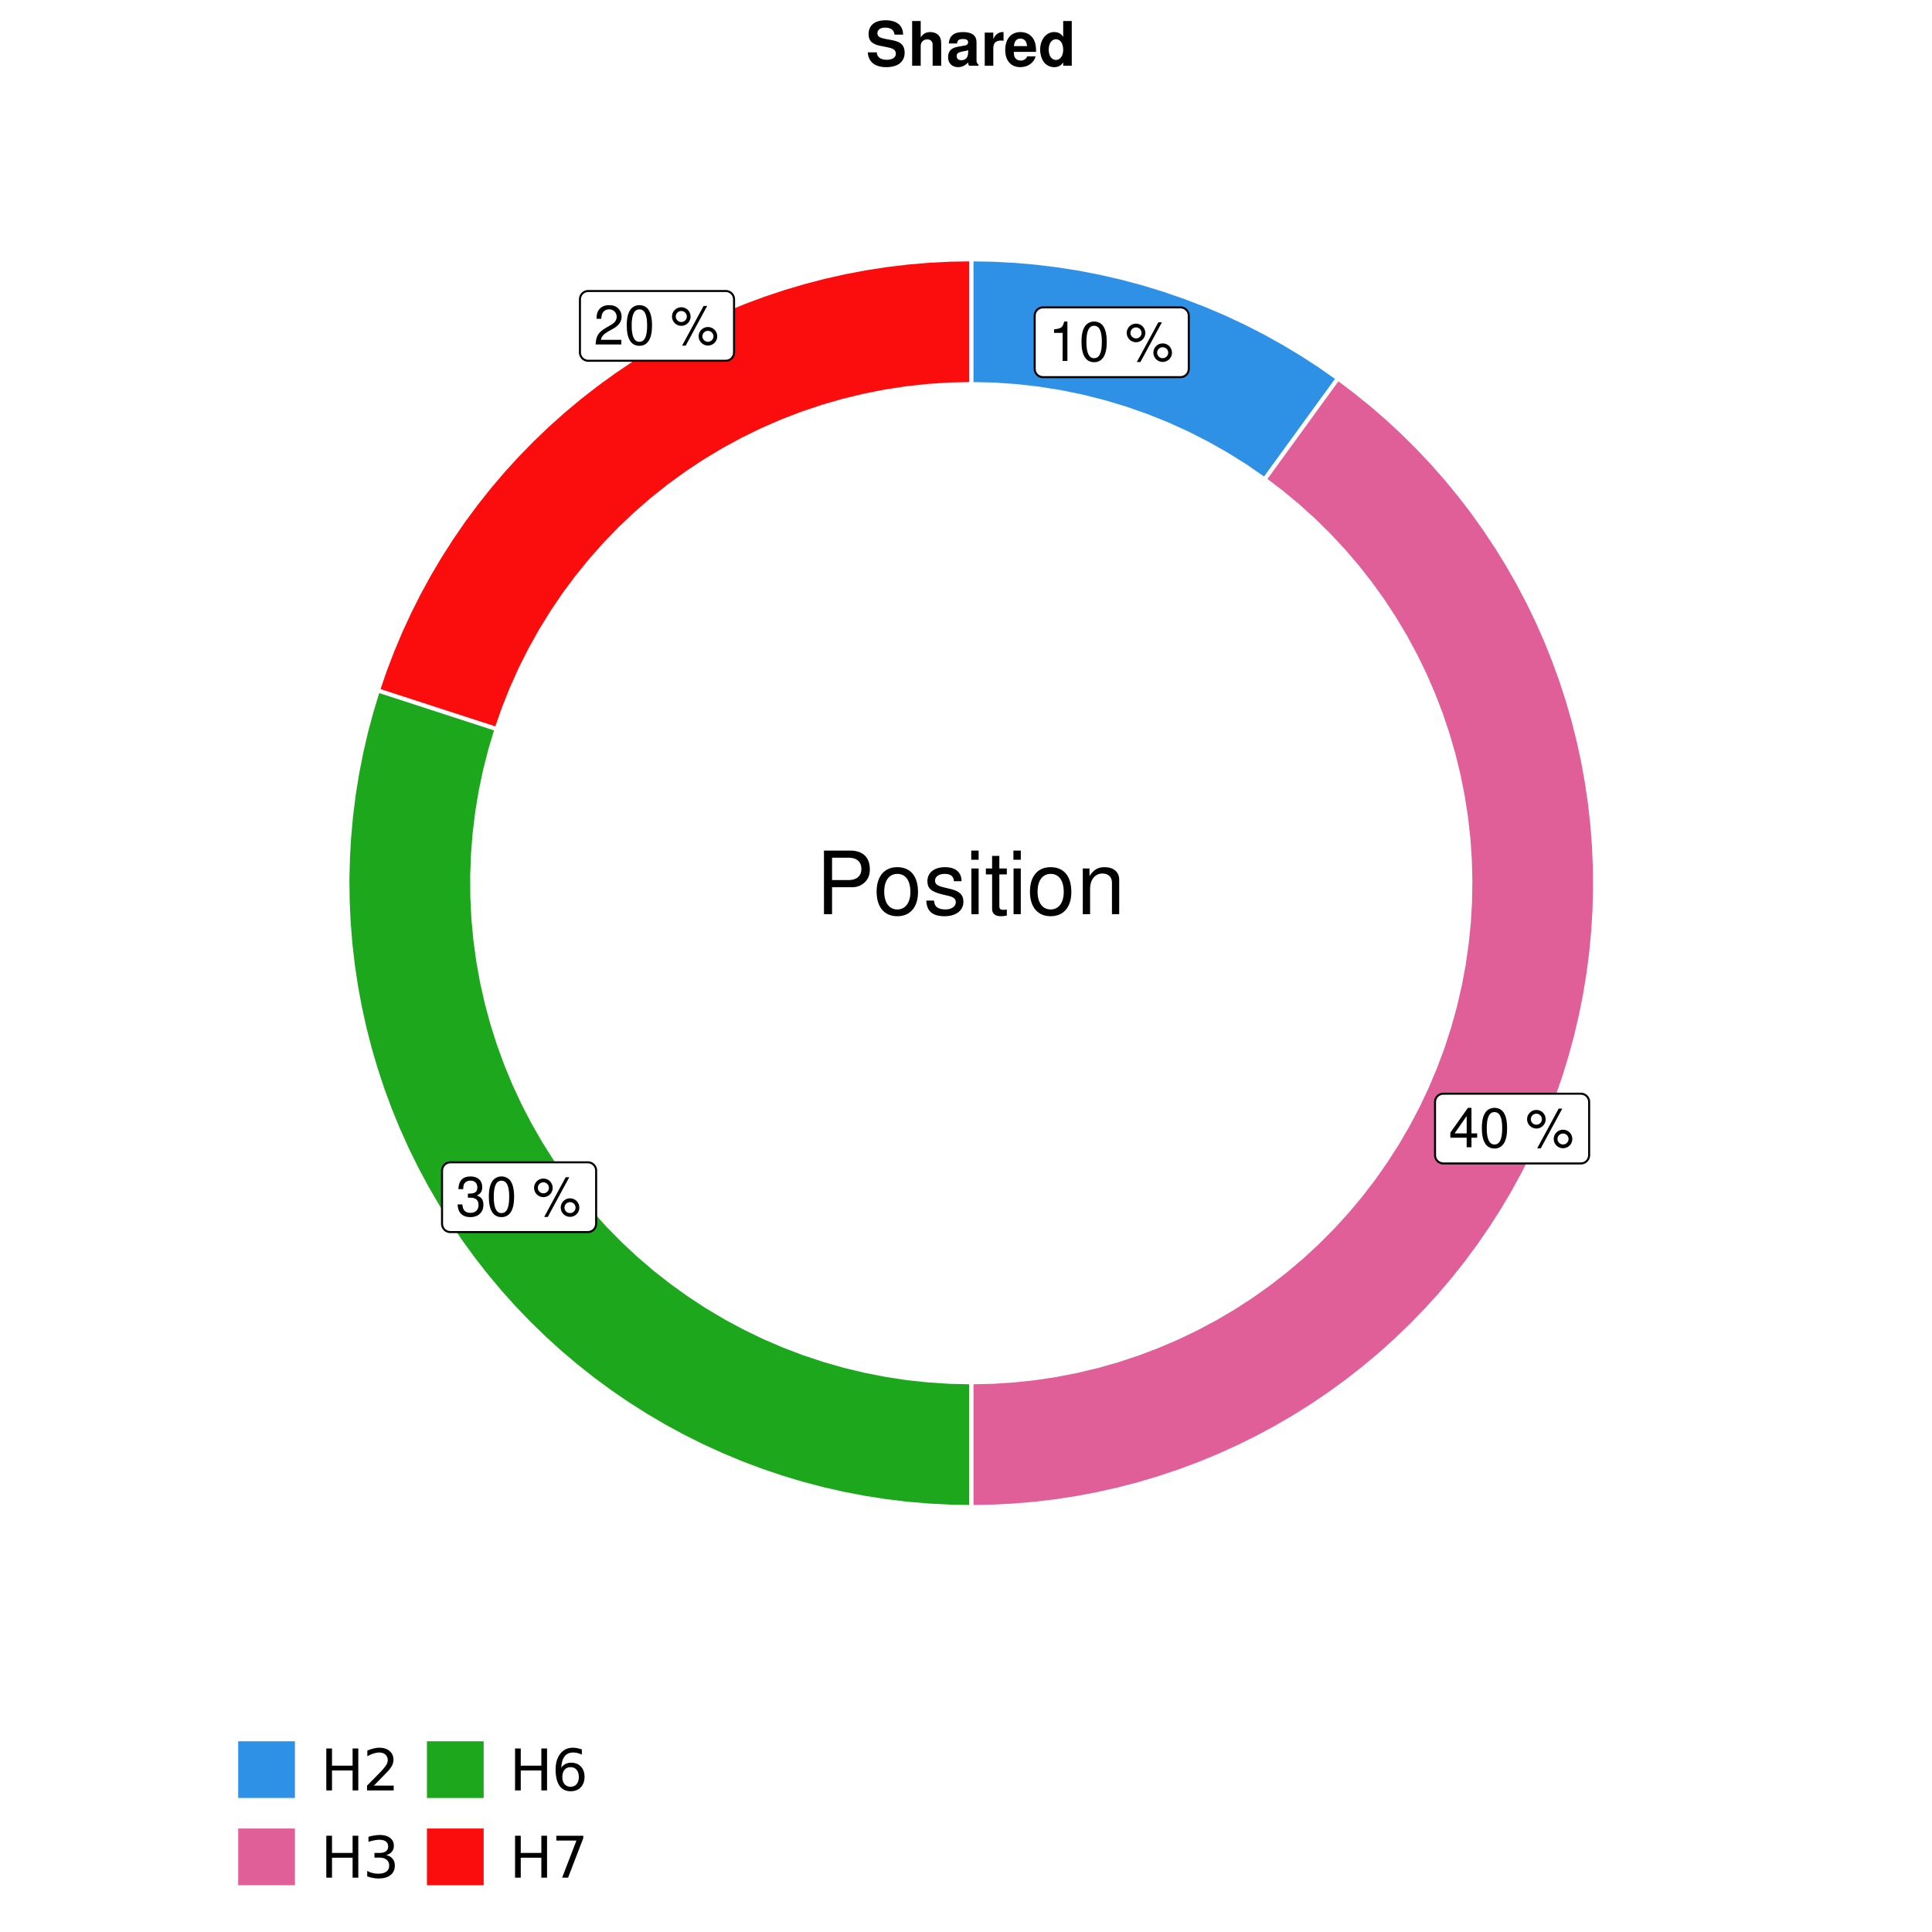 <?xml version="1.0" encoding="UTF-8"?>
<svg xmlns="http://www.w3.org/2000/svg" xmlns:xlink="http://www.w3.org/1999/xlink" width="504pt" height="504pt" viewBox="0 0 504 504" version="1.1">
<defs>
<g>
<symbol overflow="visible" id="glyph0-0">
<path style="stroke:none;" d=""/>
</symbol>
<symbol overflow="visible" id="glyph0-1">
<path style="stroke:none;" d="M 3.688 -7.328 L 3.688 0 L 4.938 0 L 4.938 -10.281 L 4.109 -10.281 C 3.672 -8.703 3.391 -8.484 1.453 -8.234 L 1.453 -7.328 Z M 3.688 -7.328 "/>
</symbol>
<symbol overflow="visible" id="glyph0-2">
<path style="stroke:none;" d="M 3.906 -10.281 C 2.969 -10.281 2.125 -9.859 1.594 -9.156 C 0.938 -8.25 0.609 -6.875 0.609 -4.984 C 0.609 -1.5 1.75 0.328 3.906 0.328 C 6.047 0.328 7.203 -1.5 7.203 -4.891 C 7.203 -6.875 6.891 -8.219 6.234 -9.156 C 5.703 -9.875 4.859 -10.281 3.906 -10.281 Z M 3.906 -9.172 C 5.266 -9.172 5.922 -7.797 5.922 -5 C 5.922 -2.078 5.281 -0.719 3.875 -0.719 C 2.562 -0.719 1.891 -2.141 1.891 -4.969 C 1.891 -7.797 2.562 -9.172 3.906 -9.172 Z M 3.906 -9.172 "/>
</symbol>
<symbol overflow="visible" id="glyph0-3">
<path style="stroke:none;" d=""/>
</symbol>
<symbol overflow="visible" id="glyph0-4">
<path style="stroke:none;" d="M 2.828 -9.734 C 1.5 -9.734 0.406 -8.641 0.406 -7.312 C 0.406 -5.969 1.5 -4.875 2.844 -4.875 C 4.172 -4.875 5.266 -5.969 5.266 -7.281 C 5.266 -8.656 4.188 -9.734 2.828 -9.734 Z M 2.828 -8.75 C 3.641 -8.75 4.281 -8.109 4.281 -7.297 C 4.281 -6.516 3.625 -5.875 2.844 -5.875 C 2.047 -5.875 1.391 -6.516 1.391 -7.312 C 1.391 -8.109 2.031 -8.75 2.828 -8.75 Z M 8.656 -10.078 L 3.047 0.281 L 3.984 0.281 L 9.594 -10.078 Z M 9.781 -4.578 C 8.453 -4.578 7.359 -3.5 7.359 -2.156 C 7.359 -0.812 8.453 0.266 9.797 0.266 C 11.125 0.266 12.219 -0.812 12.219 -2.141 C 12.219 -3.5 11.141 -4.578 9.781 -4.578 Z M 9.781 -3.578 C 10.594 -3.578 11.234 -2.938 11.234 -2.141 C 11.234 -1.359 10.578 -0.719 9.797 -0.719 C 8.984 -0.719 8.344 -1.359 8.344 -2.156 C 8.344 -2.938 8.984 -3.578 9.781 -3.578 Z M 9.781 -3.578 "/>
</symbol>
<symbol overflow="visible" id="glyph0-5">
<path style="stroke:none;" d="M 4.656 -2.484 L 4.656 0 L 5.906 0 L 5.906 -2.484 L 7.391 -2.484 L 7.391 -3.609 L 5.906 -3.609 L 5.906 -10.281 L 4.984 -10.281 L 0.391 -3.812 L 0.391 -2.484 Z M 4.656 -3.609 L 1.5 -3.609 L 4.656 -8.141 Z M 4.656 -3.609 "/>
</symbol>
<symbol overflow="visible" id="glyph0-6">
<path style="stroke:none;" d="M 3.141 -4.734 L 3.828 -4.734 C 5.188 -4.734 5.922 -4.094 5.922 -2.859 C 5.922 -1.562 5.141 -0.781 3.844 -0.781 C 2.453 -0.781 1.797 -1.484 1.703 -2.984 L 0.453 -2.984 C 0.516 -2.156 0.656 -1.625 0.891 -1.172 C 1.422 -0.172 2.406 0.328 3.781 0.328 C 5.859 0.328 7.188 -0.922 7.188 -2.875 C 7.188 -4.188 6.703 -4.891 5.484 -5.312 C 6.422 -5.703 6.891 -6.406 6.891 -7.453 C 6.891 -9.219 5.75 -10.281 3.828 -10.281 C 1.797 -10.281 0.719 -9.141 0.672 -6.969 L 1.922 -6.969 C 1.938 -7.594 1.984 -7.953 2.141 -8.266 C 2.438 -8.844 3.062 -9.188 3.844 -9.188 C 4.953 -9.188 5.609 -8.516 5.609 -7.406 C 5.609 -6.688 5.359 -6.234 4.812 -6 C 4.469 -5.859 4.016 -5.797 3.141 -5.781 Z M 3.141 -4.734 "/>
</symbol>
<symbol overflow="visible" id="glyph0-7">
<path style="stroke:none;" d="M 7.188 -1.234 L 1.891 -1.234 C 2.016 -2.094 2.469 -2.625 3.719 -3.391 L 5.141 -4.188 C 6.547 -4.969 7.266 -6.016 7.266 -7.281 C 7.266 -8.141 6.922 -8.922 6.328 -9.484 C 5.734 -10.031 4.984 -10.281 4.031 -10.281 C 2.766 -10.281 1.812 -9.828 1.25 -8.938 C 0.891 -8.406 0.734 -7.766 0.719 -6.719 L 1.969 -6.719 C 2 -7.422 2.094 -7.828 2.266 -8.172 C 2.594 -8.797 3.234 -9.188 4 -9.188 C 5.141 -9.188 5.984 -8.359 5.984 -7.25 C 5.984 -6.422 5.516 -5.719 4.625 -5.203 L 3.312 -4.438 C 1.203 -3.234 0.594 -2.266 0.484 -0.016 L 7.188 -0.016 Z M 7.188 -1.234 "/>
</symbol>
<symbol overflow="visible" id="glyph1-0">
<path style="stroke:none;" d=""/>
</symbol>
<symbol overflow="visible" id="glyph1-1">
<path style="stroke:none;" d="M 4.188 -7.031 L 9.406 -7.031 C 10.703 -7.031 11.719 -7.422 12.609 -8.219 C 13.609 -9.125 14.047 -10.203 14.047 -11.719 C 14.047 -14.844 12.203 -16.594 8.922 -16.594 L 2.078 -16.594 L 2.078 0 L 4.188 0 Z M 4.188 -8.906 L 4.188 -14.734 L 8.609 -14.734 C 10.625 -14.734 11.844 -13.641 11.844 -11.812 C 11.844 -10 10.625 -8.906 8.609 -8.906 Z M 4.188 -8.906 "/>
</symbol>
<symbol overflow="visible" id="glyph1-2">
<path style="stroke:none;" d="M 6.188 -12.266 C 2.828 -12.266 0.812 -9.875 0.812 -5.875 C 0.812 -1.844 2.828 0.531 6.219 0.531 C 9.578 0.531 11.609 -1.859 11.609 -5.781 C 11.609 -9.922 9.656 -12.266 6.188 -12.266 Z M 6.219 -10.516 C 8.359 -10.516 9.625 -8.766 9.625 -5.812 C 9.625 -2.984 8.312 -1.234 6.219 -1.234 C 4.094 -1.234 2.797 -2.984 2.797 -5.875 C 2.797 -8.766 4.094 -10.516 6.219 -10.516 Z M 6.219 -10.516 "/>
</symbol>
<symbol overflow="visible" id="glyph1-3">
<path style="stroke:none;" d="M 9.969 -8.609 C 9.953 -10.953 8.406 -12.266 5.641 -12.266 C 2.875 -12.266 1.062 -10.844 1.062 -8.625 C 1.062 -6.766 2.031 -5.875 4.844 -5.188 L 6.625 -4.766 C 7.938 -4.438 8.469 -3.969 8.469 -3.125 C 8.469 -1.984 7.359 -1.234 5.688 -1.234 C 4.672 -1.234 3.797 -1.531 3.328 -2.031 C 3.031 -2.375 2.891 -2.703 2.781 -3.547 L 0.781 -3.547 C 0.859 -0.797 2.406 0.531 5.531 0.531 C 8.531 0.531 10.453 -0.953 10.453 -3.25 C 10.453 -5.031 9.453 -6.016 7.078 -6.578 L 5.266 -7.016 C 3.703 -7.375 3.047 -7.875 3.047 -8.719 C 3.047 -9.828 4.031 -10.516 5.578 -10.516 C 7.109 -10.516 7.922 -9.859 7.969 -8.609 Z M 9.969 -8.609 "/>
</symbol>
<symbol overflow="visible" id="glyph1-4">
<path style="stroke:none;" d="M 3.422 -11.922 L 1.531 -11.922 L 1.531 0 L 3.422 0 Z M 3.422 -16.594 L 1.5 -16.594 L 1.5 -14.203 L 3.422 -14.203 Z M 3.422 -16.594 "/>
</symbol>
<symbol overflow="visible" id="glyph1-5">
<path style="stroke:none;" d="M 5.781 -11.922 L 3.828 -11.922 L 3.828 -15.203 L 1.938 -15.203 L 1.938 -11.922 L 0.312 -11.922 L 0.312 -10.375 L 1.938 -10.375 L 1.938 -1.359 C 1.938 -0.141 2.75 0.531 4.234 0.531 C 4.734 0.531 5.141 0.484 5.781 0.359 L 5.781 -1.234 C 5.516 -1.156 5.266 -1.141 4.875 -1.141 C 4.047 -1.141 3.828 -1.359 3.828 -2.203 L 3.828 -10.375 L 5.781 -10.375 Z M 5.781 -11.922 "/>
</symbol>
<symbol overflow="visible" id="glyph1-6">
<path style="stroke:none;" d="M 1.594 -11.922 L 1.594 0 L 3.5 0 L 3.5 -6.578 C 3.5 -9.016 4.781 -10.609 6.734 -10.609 C 8.234 -10.609 9.203 -9.703 9.203 -8.266 L 9.203 0 L 11.094 0 L 11.094 -9.016 C 11.094 -11 9.609 -12.266 7.312 -12.266 C 5.531 -12.266 4.391 -11.594 3.344 -9.922 L 3.344 -11.922 Z M 1.594 -11.922 "/>
</symbol>
<symbol overflow="visible" id="glyph2-0">
<path style="stroke:none;" d="M 0.75 2.656 L 0.75 -10.578 L 8.25 -10.578 L 8.25 2.656 Z M 1.594 1.812 L 7.406 1.812 L 7.406 -9.734 L 1.594 -9.734 Z M 1.594 1.812 "/>
</symbol>
<symbol overflow="visible" id="glyph2-1">
<path style="stroke:none;" d="M 1.469 -10.938 L 2.953 -10.938 L 2.953 -6.453 L 8.328 -6.453 L 8.328 -10.938 L 9.812 -10.938 L 9.812 0 L 8.328 0 L 8.328 -5.203 L 2.953 -5.203 L 2.953 0 L 1.469 0 Z M 1.469 -10.938 "/>
</symbol>
<symbol overflow="visible" id="glyph2-2">
<path style="stroke:none;" d="M 2.875 -1.25 L 8.047 -1.25 L 8.047 0 L 1.094 0 L 1.094 -1.25 C 1.656 -1.82 2.422 -2.598 3.391 -3.578 C 4.359 -4.555 4.969 -5.191 5.219 -5.484 C 5.695 -6.016 6.031 -6.461 6.219 -6.828 C 6.406 -7.203 6.5 -7.566 6.5 -7.922 C 6.5 -8.504 6.297 -8.977 5.891 -9.344 C 5.484 -9.707 4.953 -9.891 4.297 -9.891 C 3.828 -9.891 3.332 -9.805 2.812 -9.641 C 2.301 -9.484 1.754 -9.238 1.172 -8.906 L 1.172 -10.406 C 1.766 -10.645 2.32 -10.828 2.844 -10.953 C 3.363 -11.078 3.836 -11.141 4.266 -11.141 C 5.398 -11.141 6.301 -10.852 6.969 -10.281 C 7.645 -9.719 7.984 -8.961 7.984 -8.016 C 7.984 -7.566 7.898 -7.141 7.734 -6.734 C 7.566 -6.328 7.258 -5.852 6.812 -5.312 C 6.688 -5.164 6.297 -4.754 5.641 -4.078 C 4.992 -3.398 4.07 -2.457 2.875 -1.25 Z M 2.875 -1.25 "/>
</symbol>
<symbol overflow="visible" id="glyph2-3">
<path style="stroke:none;" d="M 6.094 -5.891 C 6.801 -5.742 7.352 -5.43 7.75 -4.953 C 8.145 -4.473 8.344 -3.879 8.344 -3.172 C 8.344 -2.098 7.969 -1.266 7.219 -0.672 C 6.477 -0.078 5.426 0.219 4.062 0.219 C 3.602 0.219 3.129 0.172 2.641 0.078 C 2.16 -0.016 1.66 -0.148 1.141 -0.328 L 1.141 -1.766 C 1.555 -1.523 2.004 -1.344 2.484 -1.219 C 2.973 -1.094 3.484 -1.031 4.016 -1.031 C 4.941 -1.031 5.648 -1.211 6.141 -1.578 C 6.629 -1.941 6.875 -2.473 6.875 -3.172 C 6.875 -3.816 6.645 -4.32 6.188 -4.688 C 5.738 -5.051 5.113 -5.234 4.312 -5.234 L 3.031 -5.234 L 3.031 -6.453 L 4.359 -6.453 C 5.086 -6.453 5.645 -6.598 6.031 -6.891 C 6.414 -7.18 6.609 -7.598 6.609 -8.141 C 6.609 -8.703 6.41 -9.133 6.016 -9.438 C 5.617 -9.738 5.051 -9.891 4.312 -9.891 C 3.906 -9.891 3.469 -9.844 3 -9.75 C 2.539 -9.664 2.031 -9.531 1.469 -9.344 L 1.469 -10.672 C 2.031 -10.828 2.555 -10.941 3.047 -11.016 C 3.535 -11.098 4 -11.141 4.438 -11.141 C 5.562 -11.141 6.453 -10.883 7.109 -10.375 C 7.766 -9.863 8.094 -9.172 8.094 -8.297 C 8.094 -7.691 7.914 -7.18 7.562 -6.766 C 7.219 -6.348 6.727 -6.055 6.094 -5.891 Z M 6.094 -5.891 "/>
</symbol>
<symbol overflow="visible" id="glyph2-4">
<path style="stroke:none;" d="M 4.953 -6.062 C 4.285 -6.062 3.758 -5.832 3.375 -5.375 C 2.988 -4.914 2.797 -4.297 2.797 -3.516 C 2.797 -2.723 2.988 -2.098 3.375 -1.641 C 3.758 -1.18 4.285 -0.953 4.953 -0.953 C 5.617 -0.953 6.145 -1.18 6.531 -1.641 C 6.914 -2.098 7.109 -2.723 7.109 -3.516 C 7.109 -4.297 6.914 -4.914 6.531 -5.375 C 6.145 -5.832 5.617 -6.062 4.953 -6.062 Z M 7.891 -10.688 L 7.891 -9.344 C 7.516 -9.52 7.141 -9.656 6.766 -9.75 C 6.391 -9.844 6.016 -9.891 5.641 -9.891 C 4.66 -9.891 3.91 -9.555 3.391 -8.891 C 2.879 -8.234 2.586 -7.238 2.516 -5.906 C 2.805 -6.332 3.164 -6.66 3.594 -6.891 C 4.031 -7.117 4.516 -7.234 5.047 -7.234 C 6.141 -7.234 7.004 -6.898 7.641 -6.234 C 8.273 -5.566 8.594 -4.66 8.594 -3.516 C 8.594 -2.391 8.258 -1.484 7.594 -0.797 C 6.938 -0.117 6.055 0.219 4.953 0.219 C 3.68 0.219 2.711 -0.266 2.047 -1.234 C 1.379 -2.211 1.047 -3.617 1.047 -5.453 C 1.047 -7.18 1.457 -8.562 2.281 -9.594 C 3.102 -10.625 4.203 -11.141 5.578 -11.141 C 5.953 -11.141 6.328 -11.098 6.703 -11.016 C 7.078 -10.941 7.473 -10.832 7.891 -10.688 Z M 7.891 -10.688 "/>
</symbol>
<symbol overflow="visible" id="glyph2-5">
<path style="stroke:none;" d="M 1.234 -10.938 L 8.266 -10.938 L 8.266 -10.312 L 4.297 0 L 2.75 0 L 6.484 -9.688 L 1.234 -9.688 Z M 1.234 -10.938 "/>
</symbol>
<symbol overflow="visible" id="glyph3-0">
<path style="stroke:none;" d=""/>
</symbol>
<symbol overflow="visible" id="glyph3-1">
<path style="stroke:none;" d="M 9.719 -8.109 C 9.703 -10.531 8.078 -11.859 5.141 -11.859 C 2.344 -11.859 0.719 -10.547 0.719 -8.266 C 0.719 -6.469 1.625 -5.578 4 -5.141 L 5.625 -4.812 C 7.234 -4.516 7.828 -4.062 7.828 -3.125 C 7.828 -2.141 6.922 -1.547 5.469 -1.547 C 3.844 -1.547 2.922 -2.234 2.844 -3.484 L 0.516 -3.484 C 0.656 -0.984 2.375 0.375 5.344 0.375 C 8.359 0.375 10.125 -1.031 10.125 -3.406 C 10.125 -5.25 9.203 -6.203 7.047 -6.625 L 5.219 -6.969 C 3.5 -7.312 3.016 -7.641 3.016 -8.5 C 3.016 -9.375 3.781 -9.938 5.031 -9.938 C 6.547 -9.938 7.391 -9.297 7.469 -8.109 Z M 9.719 -8.109 "/>
</symbol>
<symbol overflow="visible" id="glyph3-2">
<path style="stroke:none;" d="M 1.078 -11.656 L 1.078 0 L 3.312 0 L 3.312 -5.188 C 3.312 -6.172 4.031 -6.875 5.047 -6.875 C 5.531 -6.875 5.906 -6.703 6.156 -6.359 C 6.375 -6.062 6.422 -5.828 6.422 -5.281 L 6.422 0 L 8.656 0 L 8.656 -5.797 C 8.656 -6.859 8.375 -7.625 7.781 -8.125 C 7.281 -8.547 6.562 -8.781 5.844 -8.781 C 4.734 -8.781 3.938 -8.359 3.312 -7.391 L 3.312 -11.656 Z M 1.078 -11.656 "/>
</symbol>
<symbol overflow="visible" id="glyph3-3">
<path style="stroke:none;" d="M 8.391 -0.266 C 8 -0.641 7.875 -0.891 7.875 -1.328 L 7.875 -6.125 C 7.875 -7.891 6.672 -8.781 4.344 -8.781 C 2 -8.781 0.781 -7.797 0.641 -5.797 L 2.797 -5.797 C 2.906 -6.688 3.281 -6.969 4.391 -6.969 C 5.25 -6.969 5.688 -6.688 5.688 -6.109 C 5.688 -5.828 5.531 -5.578 5.297 -5.438 C 4.984 -5.281 4.984 -5.281 3.891 -5.109 L 2.984 -4.938 C 1.281 -4.656 0.453 -3.781 0.453 -2.219 C 0.453 -0.672 1.484 0.375 3.078 0.375 C 4.031 0.375 4.891 -0.031 5.703 -0.859 C 5.703 -0.422 5.75 -0.25 5.953 0 L 8.391 0 Z M 5.688 -3.469 C 5.688 -2.172 5.047 -1.438 3.906 -1.438 C 3.156 -1.438 2.688 -1.844 2.688 -2.484 C 2.688 -3.156 3.047 -3.469 3.969 -3.656 L 4.734 -3.812 C 5.328 -3.922 5.422 -3.953 5.688 -4.078 Z M 5.688 -3.469 "/>
</symbol>
<symbol overflow="visible" id="glyph3-4">
<path style="stroke:none;" d="M 1.016 -8.641 L 1.016 0 L 3.25 0 L 3.25 -4.594 C 3.25 -5.906 3.906 -6.562 5.219 -6.562 C 5.453 -6.562 5.609 -6.547 5.922 -6.5 L 5.922 -8.766 C 5.797 -8.781 5.75 -8.781 5.641 -8.781 C 4.625 -8.781 3.75 -8.109 3.25 -6.938 L 3.25 -8.641 Z M 1.016 -8.641 "/>
</symbol>
<symbol overflow="visible" id="glyph3-5">
<path style="stroke:none;" d="M 8.391 -3.609 C 8.406 -3.812 8.406 -3.891 8.406 -4 C 8.406 -4.859 8.266 -5.656 8.062 -6.266 C 7.484 -7.844 6.094 -8.781 4.359 -8.781 C 1.875 -8.781 0.359 -6.984 0.359 -4.094 C 0.359 -1.328 1.859 0.375 4.297 0.375 C 6.234 0.375 7.812 -0.719 8.297 -2.438 L 6.094 -2.438 C 5.828 -1.75 5.203 -1.344 4.391 -1.344 C 3.75 -1.344 3.234 -1.609 2.906 -2.094 C 2.703 -2.422 2.625 -2.797 2.594 -3.609 Z M 2.625 -5.109 C 2.766 -6.438 3.328 -7.078 4.312 -7.078 C 5.344 -7.078 5.953 -6.391 6.062 -5.109 Z M 2.625 -5.109 "/>
</symbol>
<symbol overflow="visible" id="glyph3-6">
<path style="stroke:none;" d="M 6.484 0 L 8.719 0 L 8.719 -11.656 L 6.484 -11.656 L 6.484 -7.516 C 5.922 -8.391 5.188 -8.781 4.094 -8.781 C 2.031 -8.781 0.469 -6.797 0.469 -4.188 C 0.469 -3.031 0.812 -1.844 1.391 -1.016 C 1.984 -0.156 3.047 0.375 4.094 0.375 C 5.188 0.375 5.922 -0.016 6.484 -0.875 Z M 4.594 -6.906 C 5.734 -6.906 6.484 -5.828 6.484 -4.156 C 6.484 -2.594 5.719 -1.5 4.594 -1.5 C 3.469 -1.5 2.703 -2.609 2.703 -4.188 C 2.703 -5.812 3.469 -6.906 4.594 -6.906 Z M 4.594 -6.906 "/>
</symbol>
</g>
<clipPath id="clip1">
  <path d="M 41.719 0 L 462.281 0 L 462.281 504 L 41.719 504 Z M 41.719 0 "/>
</clipPath>
<clipPath id="clip2">
  <path d="M 49.938 26.957 L 456.801 26.957 L 456.801 433.82 L 49.938 433.82 Z M 49.938 26.957 "/>
</clipPath>
</defs>
<g id="surface21">
<rect x="0" y="0" width="504" height="504" style="fill:rgb(100%,100%,100%);fill-opacity:1;stroke:none;"/>
<g clip-path="url(#clip1)" clip-rule="nonzero">
<path style="fill-rule:nonzero;fill:rgb(100%,100%,100%);fill-opacity:1;stroke-width:1.067;stroke-linecap:round;stroke-linejoin:round;stroke:rgb(100%,100%,100%);stroke-opacity:1;stroke-miterlimit:10;" d="M 41.719 504 L 462.281 504 L 462.281 0 L 41.719 0 Z M 41.719 504 "/>
</g>
<g clip-path="url(#clip2)" clip-rule="nonzero">
<path style=" stroke:none;fill-rule:nonzero;fill:rgb(100%,100%,100%);fill-opacity:1;" d="M 49.938 433.824 L 456.801 433.824 L 456.801 26.961 L 49.938 26.961 Z M 49.938 433.824 "/>
</g>
<path style="fill-rule:nonzero;fill:rgb(18.039%,56.863%,89.804%);fill-opacity:1;stroke-width:1.067;stroke-linecap:butt;stroke-linejoin:miter;stroke:rgb(100%,100%,100%);stroke-opacity:1;stroke-miterlimit:10;" d="M 329.898 125.059 L 333.723 119.793 L 337.551 114.527 L 341.375 109.262 L 345.203 103.992 L 349.031 98.727 L 344.375 95.469 L 339.613 92.375 L 334.742 89.449 L 329.773 86.695 L 324.715 84.117 L 319.566 81.715 L 314.336 79.496 L 309.031 77.461 L 303.66 75.609 L 298.23 73.949 L 292.742 72.48 L 287.207 71.203 L 281.629 70.117 L 276.02 69.23 L 270.383 68.535 L 264.723 68.043 L 259.051 67.746 L 253.371 67.645 L 253.371 100.195 L 259.211 100.324 L 265.039 100.719 L 270.848 101.371 L 276.617 102.285 L 282.34 103.457 L 288.008 104.887 L 293.602 106.566 L 299.117 108.496 L 304.539 110.672 L 309.859 113.09 L 315.066 115.742 L 320.148 118.625 L 325.094 121.734 Z M 329.898 125.059 "/>
<path style="fill-rule:nonzero;fill:rgb(88.235%,37.255%,60%);fill-opacity:1;stroke-width:1.067;stroke-linecap:butt;stroke-linejoin:miter;stroke:rgb(100%,100%,100%);stroke-opacity:1;stroke-miterlimit:10;" d="M 253.371 360.59 L 253.371 393.137 L 258.895 393.043 L 264.418 392.762 L 269.922 392.293 L 275.41 391.637 L 280.875 390.797 L 286.305 389.77 L 291.699 388.559 L 297.047 387.168 L 302.344 385.594 L 307.586 383.84 L 312.766 381.91 L 317.879 379.809 L 322.914 377.531 L 327.871 375.082 L 332.738 372.469 L 337.52 369.695 L 342.199 366.754 L 346.781 363.66 L 351.25 360.41 L 355.609 357.012 L 359.852 353.469 L 363.969 349.781 L 367.957 345.957 L 371.816 342 L 375.539 337.914 L 379.121 333.703 L 382.555 329.375 L 385.84 324.93 L 388.977 320.375 L 391.953 315.719 L 394.77 310.965 L 397.426 306.117 L 399.914 301.184 L 402.23 296.164 L 404.379 291.07 L 406.352 285.91 L 408.148 280.684 L 409.77 275.398 L 411.207 270.062 L 412.465 264.68 L 413.535 259.258 L 414.422 253.801 L 415.125 248.32 L 415.641 242.816 L 415.969 237.297 L 416.109 231.773 L 416.062 226.246 L 415.828 220.723 L 415.406 215.215 L 414.797 209.719 L 414.004 204.25 L 413.023 198.809 L 411.859 193.406 L 410.512 188.047 L 408.98 182.734 L 407.273 177.48 L 405.387 172.285 L 403.328 167.156 L 401.094 162.098 L 398.691 157.121 L 396.117 152.23 L 393.383 147.43 L 390.484 142.723 L 387.426 138.117 L 384.219 133.617 L 380.855 129.23 L 377.348 124.961 L 373.695 120.809 L 369.906 116.789 L 365.98 112.895 L 361.926 109.141 L 357.746 105.523 L 353.445 102.051 L 349.031 98.727 L 345.203 103.992 L 341.375 109.262 L 337.551 114.527 L 333.723 119.793 L 329.898 125.059 L 334.312 128.414 L 338.582 131.953 L 342.699 135.672 L 346.648 139.562 L 350.434 143.617 L 354.039 147.828 L 357.465 152.191 L 360.699 156.695 L 363.742 161.332 L 366.582 166.094 L 369.219 170.973 L 371.645 175.961 L 373.855 181.047 L 375.848 186.223 L 377.617 191.48 L 379.16 196.805 L 380.477 202.191 L 381.562 207.633 L 382.414 213.109 L 383.035 218.621 L 383.418 224.152 L 383.566 229.699 L 383.477 235.242 L 383.152 240.777 L 382.59 246.297 L 381.797 251.785 L 380.77 257.234 L 379.512 262.637 L 378.023 267.977 L 376.309 273.254 L 374.371 278.449 L 372.215 283.559 L 369.844 288.57 L 367.262 293.477 L 364.473 298.27 L 361.48 302.941 L 358.293 307.48 L 354.914 311.875 L 351.352 316.129 L 347.613 320.223 L 343.703 324.152 L 339.625 327.914 L 335.395 331.5 L 331.016 334.902 L 326.492 338.113 L 321.84 341.129 L 317.062 343.945 L 312.168 346.555 L 307.168 348.953 L 302.07 351.137 L 296.887 353.102 L 291.621 354.844 L 286.285 356.359 L 280.891 357.645 L 275.445 358.703 L 269.965 359.527 L 264.449 360.117 L 258.914 360.469 Z M 253.371 360.59 "/>
<path style="fill-rule:nonzero;fill:rgb(10.98%,65.49%,10.98%);fill-opacity:1;stroke-width:1.067;stroke-linecap:butt;stroke-linejoin:miter;stroke:rgb(100%,100%,100%);stroke-opacity:1;stroke-miterlimit:10;" d="M 129.547 190.16 L 98.59 180.102 L 96.957 185.434 L 95.508 190.82 L 94.246 196.25 L 93.168 201.723 L 92.281 207.23 L 91.582 212.762 L 91.074 218.316 L 90.754 223.887 L 90.625 229.461 L 90.691 235.039 L 90.945 240.609 L 91.391 246.168 L 92.027 251.711 L 92.852 257.227 L 93.867 262.711 L 95.066 268.156 L 96.453 273.559 L 98.023 278.91 L 99.777 284.207 L 101.711 289.438 L 103.824 294.598 L 106.113 299.684 L 108.574 304.691 L 111.203 309.609 L 114.004 314.434 L 116.965 319.16 L 120.086 323.781 L 123.363 328.293 L 126.797 332.691 L 130.375 336.969 L 134.098 341.117 L 137.965 345.141 L 141.961 349.027 L 146.094 352.777 L 150.352 356.379 L 154.727 359.836 L 159.219 363.141 L 163.824 366.289 L 168.535 369.277 L 173.344 372.102 L 178.246 374.762 L 183.234 377.25 L 188.309 379.566 L 193.461 381.707 L 198.68 383.672 L 203.965 385.457 L 209.305 387.059 L 214.699 388.477 L 220.141 389.707 L 225.617 390.754 L 231.129 391.609 L 236.668 392.277 L 242.223 392.754 L 247.793 393.043 L 253.371 393.137 L 253.371 360.59 L 247.793 360.469 L 242.227 360.109 L 236.684 359.516 L 231.168 358.68 L 225.695 357.613 L 220.27 356.312 L 214.91 354.777 L 209.617 353.016 L 204.406 351.031 L 199.285 348.824 L 194.262 346.398 L 189.348 343.758 L 184.551 340.914 L 179.883 337.863 L 175.348 334.617 L 170.953 331.184 L 166.711 327.559 L 162.633 323.758 L 158.715 319.789 L 154.973 315.652 L 151.414 311.359 L 148.039 306.918 L 144.859 302.336 L 141.875 297.625 L 139.098 292.789 L 136.531 287.836 L 134.18 282.781 L 132.043 277.629 L 130.133 272.387 L 128.445 267.07 L 126.992 261.688 L 125.766 256.246 L 124.777 250.758 L 124.023 245.234 L 123.504 239.68 L 123.227 234.109 L 123.188 228.531 L 123.387 222.957 L 123.824 217.398 L 124.5 211.863 L 125.41 206.359 L 126.559 200.902 L 127.938 195.5 Z M 129.547 190.16 "/>
<path style="fill-rule:nonzero;fill:rgb(98.431%,5.098%,5.098%);fill-opacity:1;stroke-width:1.067;stroke-linecap:butt;stroke-linejoin:miter;stroke:rgb(100%,100%,100%);stroke-opacity:1;stroke-miterlimit:10;" d="M 253.371 100.195 L 253.371 67.645 L 247.844 67.738 L 242.324 68.02 L 236.816 68.488 L 231.328 69.145 L 225.867 69.984 L 220.434 71.012 L 215.043 72.223 L 209.691 73.617 L 204.395 75.188 L 199.152 76.941 L 193.973 78.871 L 188.863 80.977 L 183.824 83.254 L 178.871 85.699 L 174 88.312 L 169.223 91.09 L 164.539 94.027 L 159.961 97.121 L 155.488 100.371 L 151.129 103.77 L 146.891 107.312 L 142.77 111 L 138.781 114.824 L 134.922 118.781 L 131.199 122.871 L 127.621 127.078 L 124.184 131.41 L 120.898 135.852 L 117.766 140.406 L 114.785 145.062 L 111.969 149.816 L 109.316 154.664 L 106.828 159.602 L 104.508 164.617 L 102.359 169.711 L 100.387 174.875 L 98.59 180.102 L 129.547 190.16 L 131.406 184.832 L 133.492 179.59 L 135.805 174.445 L 138.34 169.406 L 141.09 164.48 L 144.051 159.68 L 147.215 155.008 L 150.582 150.48 L 154.141 146.105 L 157.883 141.883 L 161.809 137.832 L 165.902 133.953 L 170.164 130.254 L 174.578 126.742 L 179.141 123.426 L 183.844 120.312 L 188.68 117.402 L 193.633 114.707 L 198.703 112.227 L 203.871 109.969 L 209.133 107.941 L 214.48 106.137 L 219.898 104.57 L 225.383 103.238 L 230.914 102.145 L 236.492 101.293 L 242.102 100.684 L 247.73 100.316 Z M 253.371 100.195 "/>
<path style="fill-rule:nonzero;fill:rgb(100%,100%,100%);fill-opacity:1;stroke-width:0.533;stroke-linecap:round;stroke-linejoin:round;stroke:rgb(0%,0%,0%);stroke-opacity:1;stroke-miterlimit:10;" d="M 272.078 98.387 L 307.957 98.387 L 307.871 98.387 L 308.219 98.371 L 308.559 98.301 L 308.883 98.18 L 309.184 98.004 L 309.453 97.785 L 309.684 97.523 L 309.871 97.23 L 310.008 96.91 L 310.09 96.574 L 310.117 96.227 L 310.117 82.348 L 310.09 82 L 310.008 81.664 L 309.871 81.344 L 309.684 81.051 L 309.453 80.789 L 309.184 80.57 L 308.883 80.395 L 308.559 80.273 L 308.219 80.203 L 307.957 80.188 L 272.078 80.188 L 272.336 80.203 L 271.988 80.188 L 271.645 80.23 L 271.312 80.328 L 270.996 80.477 L 270.711 80.676 L 270.461 80.914 L 270.25 81.191 L 270.09 81.5 L 269.98 81.832 L 269.926 82.172 L 269.918 82.348 L 269.918 96.227 L 269.926 96.055 L 269.926 96.402 L 269.98 96.746 L 270.09 97.074 L 270.25 97.383 L 270.461 97.66 L 270.711 97.902 L 270.996 98.098 L 271.312 98.246 L 271.645 98.344 L 271.988 98.387 Z M 272.078 98.387 "/>
<g style="fill:rgb(0%,0%,0%);fill-opacity:1;">
  <use xlink:href="#glyph0-1" x="273.516" y="94.159"/>
  <use xlink:href="#glyph0-2" x="281.516" y="94.159"/>
  <use xlink:href="#glyph0-3" x="289.516" y="94.159"/>
  <use xlink:href="#glyph0-4" x="293.516" y="94.159"/>
</g>
<path style="fill-rule:nonzero;fill:rgb(100%,100%,100%);fill-opacity:1;stroke-width:0.533;stroke-linecap:round;stroke-linejoin:round;stroke:rgb(0%,0%,0%);stroke-opacity:1;stroke-miterlimit:10;" d="M 376.516 303.508 L 412.398 303.508 L 412.309 303.508 L 412.656 303.492 L 412.996 303.426 L 413.324 303.301 L 413.625 303.129 L 413.895 302.906 L 414.125 302.648 L 414.309 302.352 L 414.445 302.035 L 414.527 301.695 L 414.559 301.348 L 414.559 287.469 L 414.527 287.121 L 414.445 286.785 L 414.309 286.465 L 414.125 286.172 L 413.895 285.91 L 413.625 285.691 L 413.324 285.52 L 412.996 285.395 L 412.656 285.324 L 412.398 285.309 L 376.516 285.309 L 376.777 285.324 L 376.43 285.312 L 376.086 285.352 L 375.75 285.449 L 375.438 285.598 L 375.152 285.797 L 374.898 286.035 L 374.691 286.316 L 374.531 286.621 L 374.418 286.953 L 374.363 287.297 L 374.355 287.469 L 374.355 301.348 L 374.363 301.176 L 374.363 301.523 L 374.418 301.867 L 374.531 302.195 L 374.691 302.504 L 374.898 302.781 L 375.152 303.023 L 375.438 303.219 L 375.75 303.367 L 376.086 303.465 L 376.43 303.508 Z M 376.516 303.508 "/>
<g style="fill:rgb(0%,0%,0%);fill-opacity:1;">
  <use xlink:href="#glyph0-5" x="377.957" y="299.28"/>
  <use xlink:href="#glyph0-2" x="385.957" y="299.28"/>
  <use xlink:href="#glyph0-3" x="393.957" y="299.28"/>
  <use xlink:href="#glyph0-4" x="397.957" y="299.28"/>
</g>
<path style="fill-rule:nonzero;fill:rgb(100%,100%,100%);fill-opacity:1;stroke-width:0.533;stroke-linecap:round;stroke-linejoin:round;stroke:rgb(0%,0%,0%);stroke-opacity:1;stroke-miterlimit:10;" d="M 117.473 321.41 L 153.355 321.41 L 153.266 321.406 L 153.613 321.395 L 153.957 321.324 L 154.281 321.203 L 154.582 321.027 L 154.852 320.809 L 155.082 320.547 L 155.266 320.254 L 155.402 319.934 L 155.488 319.598 L 155.516 319.25 L 155.516 305.371 L 155.488 305.023 L 155.402 304.688 L 155.266 304.367 L 155.082 304.074 L 154.852 303.812 L 154.582 303.594 L 154.281 303.418 L 153.957 303.297 L 153.613 303.227 L 153.355 303.211 L 117.473 303.211 L 117.734 303.227 L 117.387 303.211 L 117.043 303.254 L 116.707 303.352 L 116.395 303.5 L 116.109 303.695 L 115.859 303.938 L 115.648 304.215 L 115.488 304.523 L 115.379 304.852 L 115.32 305.195 L 115.312 305.371 L 115.312 319.25 L 115.32 319.074 L 115.32 319.422 L 115.379 319.766 L 115.488 320.098 L 115.648 320.406 L 115.859 320.684 L 116.109 320.922 L 116.395 321.121 L 116.707 321.27 L 117.043 321.367 L 117.387 321.406 Z M 117.473 321.41 "/>
<g style="fill:rgb(0%,0%,0%);fill-opacity:1;">
  <use xlink:href="#glyph0-6" x="118.914" y="317.179"/>
  <use xlink:href="#glyph0-2" x="126.914" y="317.179"/>
  <use xlink:href="#glyph0-3" x="134.914" y="317.179"/>
  <use xlink:href="#glyph0-4" x="138.914" y="317.179"/>
</g>
<path style="fill-rule:nonzero;fill:rgb(100%,100%,100%);fill-opacity:1;stroke-width:0.533;stroke-linecap:round;stroke-linejoin:round;stroke:rgb(0%,0%,0%);stroke-opacity:1;stroke-miterlimit:10;" d="M 153.449 94.113 L 189.332 94.113 L 189.242 94.113 L 189.59 94.098 L 189.934 94.027 L 190.258 93.906 L 190.559 93.73 L 190.828 93.512 L 191.059 93.25 L 191.242 92.957 L 191.379 92.637 L 191.461 92.301 L 191.492 91.953 L 191.492 78.074 L 191.461 77.727 L 191.379 77.391 L 191.242 77.07 L 191.059 76.777 L 190.828 76.516 L 190.559 76.297 L 190.258 76.121 L 189.934 76 L 189.59 75.93 L 189.332 75.914 L 153.449 75.914 L 153.711 75.93 L 153.363 75.914 L 153.02 75.957 L 152.684 76.055 L 152.371 76.203 L 152.086 76.398 L 151.832 76.641 L 151.625 76.918 L 151.465 77.227 L 151.352 77.555 L 151.297 77.898 L 151.289 78.074 L 151.289 91.953 L 151.297 91.781 L 151.297 92.129 L 151.352 92.469 L 151.465 92.801 L 151.625 93.109 L 151.832 93.387 L 152.086 93.625 L 152.371 93.824 L 152.684 93.973 L 153.02 94.07 L 153.363 94.113 Z M 153.449 94.113 "/>
<g style="fill:rgb(0%,0%,0%);fill-opacity:1;">
  <use xlink:href="#glyph0-7" x="154.891" y="89.882"/>
  <use xlink:href="#glyph0-2" x="162.891" y="89.882"/>
  <use xlink:href="#glyph0-3" x="170.891" y="89.882"/>
  <use xlink:href="#glyph0-4" x="174.891" y="89.882"/>
</g>
<g style="fill:rgb(0%,0%,0%);fill-opacity:1;">
  <use xlink:href="#glyph1-1" x="212.871" y="238.484"/>
  <use xlink:href="#glyph1-2" x="227.871" y="238.484"/>
  <use xlink:href="#glyph1-3" x="240.871" y="238.484"/>
  <use xlink:href="#glyph1-4" x="251.871" y="238.484"/>
  <use xlink:href="#glyph1-5" x="256.871" y="238.484"/>
  <use xlink:href="#glyph1-4" x="262.871" y="238.484"/>
  <use xlink:href="#glyph1-2" x="267.871" y="238.484"/>
  <use xlink:href="#glyph1-6" x="280.871" y="238.484"/>
</g>
<path style=" stroke:none;fill-rule:nonzero;fill:rgb(100%,100%,100%);fill-opacity:1;" d="M 49.938 498.52 L 159.375 498.52 L 159.375 447.52 L 49.938 447.52 Z M 49.938 498.52 "/>
<path style=" stroke:none;fill-rule:nonzero;fill:rgb(100%,100%,100%);fill-opacity:1;" d="M 60.895 470.281 L 78.176 470.281 L 78.176 453 L 60.895 453 Z M 60.895 470.281 "/>
<path style="fill-rule:nonzero;fill:rgb(18.039%,56.863%,89.804%);fill-opacity:1;stroke-width:1.067;stroke-linecap:butt;stroke-linejoin:miter;stroke:rgb(100%,100%,100%);stroke-opacity:1;stroke-miterlimit:10;" d="M 61.605 469.574 L 77.469 469.574 L 77.469 453.711 L 61.605 453.711 Z M 61.605 469.574 "/>
<path style=" stroke:none;fill-rule:nonzero;fill:rgb(100%,100%,100%);fill-opacity:1;" d="M 60.895 493.043 L 78.176 493.043 L 78.176 475.762 L 60.895 475.762 Z M 60.895 493.043 "/>
<path style="fill-rule:nonzero;fill:rgb(88.235%,37.255%,60%);fill-opacity:1;stroke-width:1.067;stroke-linecap:butt;stroke-linejoin:miter;stroke:rgb(100%,100%,100%);stroke-opacity:1;stroke-miterlimit:10;" d="M 61.605 492.332 L 77.469 492.332 L 77.469 476.469 L 61.605 476.469 Z M 61.605 492.332 "/>
<path style=" stroke:none;fill-rule:nonzero;fill:rgb(100%,100%,100%);fill-opacity:1;" d="M 110.137 470.281 L 127.418 470.281 L 127.418 453 L 110.137 453 Z M 110.137 470.281 "/>
<path style="fill-rule:nonzero;fill:rgb(10.98%,65.49%,10.98%);fill-opacity:1;stroke-width:1.067;stroke-linecap:butt;stroke-linejoin:miter;stroke:rgb(100%,100%,100%);stroke-opacity:1;stroke-miterlimit:10;" d="M 110.844 469.574 L 126.707 469.574 L 126.707 453.711 L 110.844 453.711 Z M 110.844 469.574 "/>
<path style=" stroke:none;fill-rule:nonzero;fill:rgb(100%,100%,100%);fill-opacity:1;" d="M 110.137 493.043 L 127.418 493.043 L 127.418 475.762 L 110.137 475.762 Z M 110.137 493.043 "/>
<path style="fill-rule:nonzero;fill:rgb(98.431%,5.098%,5.098%);fill-opacity:1;stroke-width:1.067;stroke-linecap:butt;stroke-linejoin:miter;stroke:rgb(100%,100%,100%);stroke-opacity:1;stroke-miterlimit:10;" d="M 110.844 492.332 L 126.707 492.332 L 126.707 476.469 L 110.844 476.469 Z M 110.844 492.332 "/>
<g style="fill:rgb(0%,0%,0%);fill-opacity:1;">
  <use xlink:href="#glyph2-1" x="83.656" y="467.064"/>
  <use xlink:href="#glyph2-2" x="94.656" y="467.064"/>
</g>
<g style="fill:rgb(0%,0%,0%);fill-opacity:1;">
  <use xlink:href="#glyph2-1" x="83.656" y="489.826"/>
  <use xlink:href="#glyph2-3" x="94.656" y="489.826"/>
</g>
<g style="fill:rgb(0%,0%,0%);fill-opacity:1;">
  <use xlink:href="#glyph2-1" x="132.895" y="467.064"/>
  <use xlink:href="#glyph2-4" x="143.895" y="467.064"/>
</g>
<g style="fill:rgb(0%,0%,0%);fill-opacity:1;">
  <use xlink:href="#glyph2-1" x="132.895" y="489.826"/>
  <use xlink:href="#glyph2-5" x="143.895" y="489.826"/>
</g>
<g style="fill:rgb(0%,0%,0%);fill-opacity:1;">
  <use xlink:href="#glyph3-1" x="225.871" y="17.145"/>
  <use xlink:href="#glyph3-2" x="236.871" y="17.145"/>
  <use xlink:href="#glyph3-3" x="246.871" y="17.145"/>
  <use xlink:href="#glyph3-4" x="255.871" y="17.145"/>
  <use xlink:href="#glyph3-5" x="261.871" y="17.145"/>
  <use xlink:href="#glyph3-6" x="270.871" y="17.145"/>
</g>
</g>
</svg>
